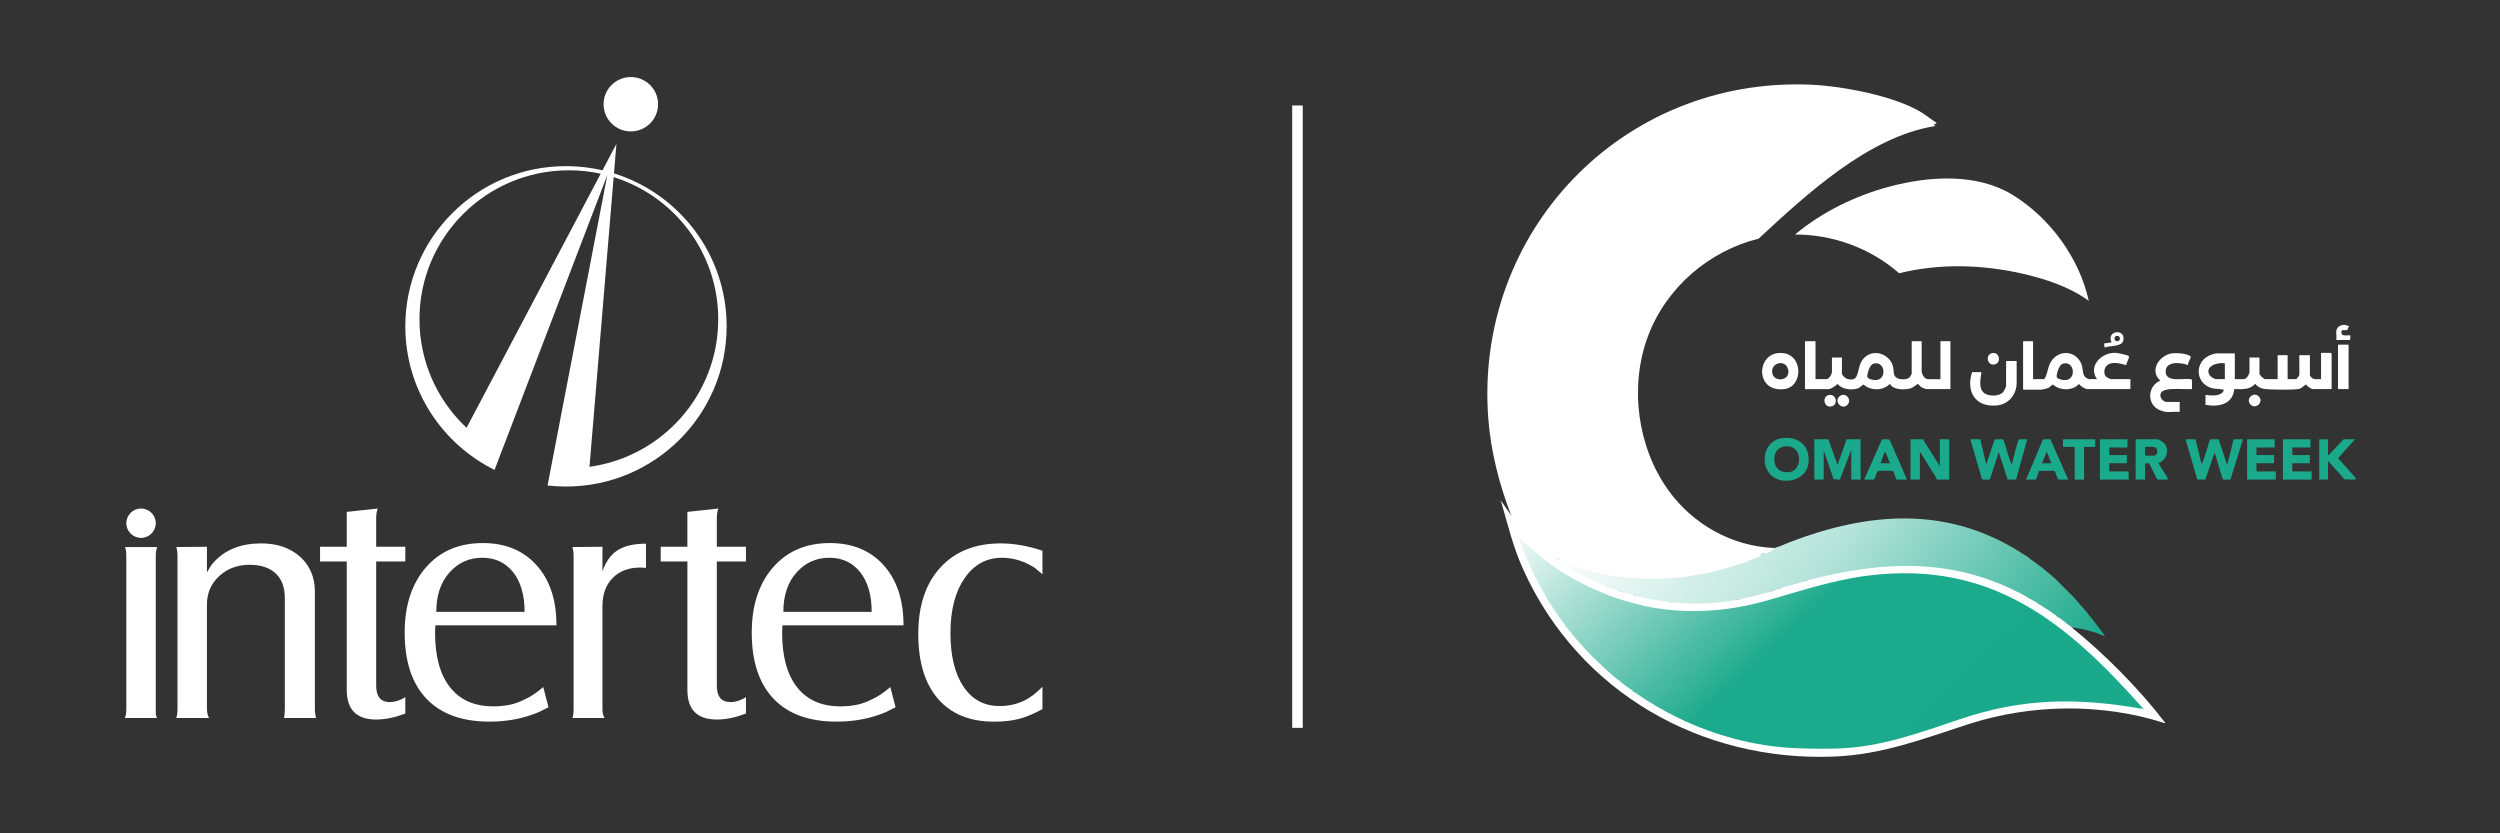 <svg xmlns="http://www.w3.org/2000/svg" width="237" height="79" viewBox="0 0 237 79" fill="none"><rect x="0" y="0" width="237" height="79" fill="#333333" stroke="none"/><path d="M11.859 51.859H14.911C14.814 52.052 14.766 52.343 14.766 52.729V67.644C14.766 67.769 14.805 67.91 14.882 68.064H11.83C11.927 67.89 11.975 67.601 11.975 67.194V52.729C11.975 52.382 11.937 52.092 11.859 51.859Z" fill="white"></path><path d="M16.711 68.066C16.788 67.834 16.827 67.543 16.827 67.196V52.731C16.827 52.383 16.788 52.094 16.711 51.861L19.618 51.832V54.266C19.773 53.996 19.893 53.794 19.98 53.657C20.067 53.522 20.168 53.397 20.284 53.281C21.366 52.102 22.854 51.514 24.748 51.514C26.274 51.514 27.505 51.934 28.444 52.775C29.381 53.616 29.85 54.721 29.85 56.094V67.196C29.85 67.524 29.888 67.815 29.966 68.066H26.914C26.972 67.892 27.001 67.603 27.001 67.196V56.702C27.001 55.678 26.71 54.895 26.128 54.355C25.547 53.814 24.724 53.543 23.658 53.543C22.515 53.543 21.555 53.901 20.78 54.615C20.005 55.331 19.618 56.229 19.618 57.311V67.196C19.618 67.543 19.686 67.833 19.821 68.066H16.711Z" fill="white"></path><path d="M30.342 53.224V51.831H32.871V48.527L35.807 48.209C35.711 48.46 35.662 48.77 35.662 49.137V51.833H38.423V53.225H35.662V64.997C35.662 66.039 36.092 66.558 36.955 66.558C37.425 66.558 37.914 66.404 38.424 66.095V67.639C37.445 68.021 36.525 68.211 35.664 68.211C33.803 68.211 32.873 67.276 32.873 65.405V53.225H30.343L30.342 53.224Z" fill="white"></path><path d="M52.754 59.28H41.272L41.243 59.979C41.243 62.228 41.717 63.956 42.666 65.158C43.616 66.361 44.982 66.962 46.765 66.962C47.307 66.962 47.821 66.914 48.305 66.817C48.788 66.721 49.274 66.547 49.758 66.295C50.261 66.082 50.843 65.697 51.502 65.136L51.997 67.049L51.067 67.512C49.651 68.11 48.102 68.411 46.415 68.411C43.798 68.411 41.802 67.687 40.427 66.237C39.05 64.788 38.363 62.7 38.363 59.975C38.363 57.405 39.032 55.347 40.369 53.801C41.706 52.256 43.508 51.482 45.775 51.482C47.907 51.482 49.603 52.18 50.862 53.576C52.121 54.973 52.752 56.873 52.752 59.279L52.754 59.28ZM45.72 52.875C44.478 52.875 43.442 53.34 42.61 54.272C41.776 55.204 41.36 56.449 41.36 58.005H49.731C49.731 56.41 49.368 55.156 48.642 54.243C47.916 53.331 46.942 52.875 45.721 52.875H45.72Z" fill="white"></path><path d="M54.262 68.065C54.339 67.892 54.378 67.602 54.378 67.196V52.731C54.378 52.383 54.339 52.094 54.262 51.861L57.111 51.832V54.179C57.42 53.252 57.9 52.58 58.55 52.164C59.198 51.749 60.094 51.541 61.238 51.541V53.832L60.709 53.803C59.607 53.803 58.732 54.131 58.084 54.788C57.435 55.446 57.111 56.345 57.111 57.485V67.196C57.111 67.562 57.178 67.853 57.314 68.065H54.262Z" fill="white"></path><path d="M62.635 53.224V51.831H65.164V48.527L68.1 48.209C68.004 48.46 67.955 48.77 67.955 49.137V51.833H70.716V53.225H67.955V64.997C67.955 66.039 68.385 66.558 69.248 66.558C69.718 66.558 70.207 66.404 70.717 66.095V67.639C69.738 68.021 68.818 68.211 67.957 68.211C66.096 68.211 65.166 67.276 65.166 65.405V53.225H62.636L62.635 53.224Z" fill="white"></path><path d="M85.657 59.28H74.174L74.145 59.979C74.145 62.228 74.619 63.956 75.569 65.158C76.518 66.361 77.884 66.962 79.667 66.962C80.209 66.962 80.723 66.914 81.207 66.817C81.691 66.721 82.176 66.547 82.66 66.295C83.163 66.082 83.745 65.697 84.404 65.136L84.899 67.049L83.969 67.512C82.553 68.11 81.004 68.411 79.317 68.411C76.701 68.411 74.705 67.687 73.329 66.237C71.953 64.788 71.266 62.7 71.266 59.975C71.266 57.405 71.935 55.347 73.271 53.801C74.608 52.256 76.41 51.482 78.677 51.482C80.809 51.482 82.505 52.18 83.764 53.576C85.024 54.973 85.654 56.873 85.654 59.279L85.657 59.28ZM78.622 52.875C77.381 52.875 76.344 53.34 75.512 54.272C74.678 55.204 74.262 56.449 74.262 58.005H82.634C82.634 56.41 82.27 55.156 81.544 54.243C80.819 53.331 79.844 52.875 78.624 52.875H78.622Z" fill="white"></path><path d="M98.823 52.208V54.44L98.097 53.832C97.109 53.194 96.072 52.876 94.987 52.876C93.514 52.876 92.332 53.523 91.44 54.818C90.549 56.113 90.103 57.842 90.103 60.006C90.103 62.17 90.515 63.867 91.339 65.094C92.163 66.32 93.301 66.934 94.755 66.934C95.627 66.934 96.43 66.751 97.168 66.384C97.671 66.133 98.224 65.707 98.824 65.109V67.225C98.01 67.67 97.269 67.979 96.602 68.152C95.933 68.326 95.143 68.413 94.232 68.413C91.945 68.413 90.177 67.693 88.927 66.253C87.677 64.814 87.053 62.76 87.053 60.093C87.053 57.426 87.749 55.329 89.145 53.803C90.542 52.277 92.449 51.514 94.872 51.514C96.112 51.514 97.431 51.745 98.826 52.208H98.823Z" fill="white"></path><path d="M13.371 50.991C14.142 50.991 14.766 50.368 14.766 49.6C14.766 48.832 14.142 48.209 13.371 48.209C12.601 48.209 11.977 48.832 11.977 49.6C11.977 50.368 12.601 50.991 13.371 50.991Z" fill="white"></path><path d="M58.204 16.439L58.438 13.641L57.117 16.144C56.005 15.886 54.846 15.75 53.655 15.75C45.243 15.75 38.424 22.549 38.424 30.938C38.424 36.901 41.87 42.061 46.883 44.546L47.526 42.864L57.566 16.614L57.574 16.593L57.57 16.614L52.243 44.284L51.908 46.024V46.028L51.914 46.025C52.484 46.09 53.065 46.124 53.654 46.124C62.067 46.124 68.885 39.323 68.885 30.936C68.885 24.126 64.393 18.364 58.202 16.436L58.204 16.439ZM44.23 40.555C41.483 37.979 39.766 34.324 39.766 30.266C39.766 22.467 46.107 16.144 53.928 16.144C54.964 16.144 55.973 16.256 56.947 16.466L44.23 40.554V40.555ZM55.86 44.257L55.884 44.245L58.174 16.792C63.92 18.59 68.088 23.943 68.088 30.267C68.088 37.413 62.766 43.318 55.859 44.257H55.86Z" fill="white"></path><path d="M59.802 12.457C61.229 12.457 62.386 11.304 62.386 9.881C62.386 8.458 61.229 7.305 59.802 7.305C58.375 7.305 57.219 8.458 57.219 9.881C57.219 11.304 58.375 12.457 59.802 12.457Z" fill="white"></path><path d="M123 10V69" stroke="white"></path><g clip-path="url(#clip0_9879_718)"><path d="M173.374 37.447C174.105 37.299 174.31 38.444 173.569 38.535C172.869 38.621 172.728 37.578 173.374 37.447Z" fill="white"></path><path d="M175.149 38.364C174.622 38.93 173.825 38.047 174.384 37.574C174.944 37.101 175.592 37.887 175.149 38.364Z" fill="white"></path><path d="M172.111 32.344V35.944H173.14C173.392 35.944 173.668 35.48 173.668 35.252V33.895H174.613V35.418C174.613 35.568 174.95 35.876 175.111 35.918C175.524 36.025 175.866 36.022 176.029 35.611C176.257 35.036 176.233 34.427 176.725 33.923C177.648 32.979 179.238 33.603 179.479 34.834C179.555 35.216 179.426 35.604 179.855 35.845C180.135 36.003 180.791 36.016 181.029 35.775C181.072 35.731 181.229 35.457 181.229 35.419V32.345H182.174V35.197C182.174 35.465 182.454 35.945 182.758 35.945H183.954V32.345H184.899V36.886H182.592C182.569 36.886 182.203 36.74 182.156 36.712C182.064 36.658 181.853 36.398 181.815 36.398C181.777 36.398 181.34 36.752 181.131 36.816C180.589 36.98 179.453 36.98 179.172 36.389C178.596 36.969 177.728 37.039 177.003 36.696C176.919 36.655 176.665 36.453 176.644 36.453C176.613 36.453 176.315 36.755 176.13 36.818C175.549 37.016 174.595 36.916 174.199 36.391C174.07 36.561 173.552 36.889 173.364 36.889H171.113V32.347H172.114L172.111 32.344ZM177.653 34.46C177.338 34.532 177.155 34.999 177.086 35.278C176.977 35.713 176.932 35.848 177.434 35.983C178.943 36.391 178.834 34.188 177.655 34.46H177.653Z" fill="white"></path><path d="M221.032 36.883H219.281C219.09 36.883 218.714 36.624 218.614 36.44C218.372 36.581 218.186 36.834 217.889 36.88C217.295 36.972 215.356 36.946 214.723 36.882C214.355 36.845 214.012 36.666 213.778 36.386C213.266 36.992 212.523 36.885 211.807 36.886C211.676 38.333 210.31 38.614 209.081 38.378V37.436C209.585 37.502 210.57 37.615 210.804 37.02C210.845 36.916 210.765 36.949 210.724 36.935C210.404 36.835 210.059 36.902 209.693 36.799C208.029 36.333 208.033 34.173 209.622 33.627C209.695 33.602 210.013 33.505 210.054 33.505H211.861V35.941H212.723C212.975 35.941 213.251 35.477 213.251 35.249V33.892H214.196V35.415C214.196 35.547 214.593 35.941 214.725 35.941H215.92V33.671H216.866V35.941H217.672C217.724 35.941 217.978 35.604 217.978 35.526V33.671H218.979V35.581C218.979 35.608 219.106 35.772 219.143 35.805C219.398 36.032 219.72 35.917 220.035 35.941V33.449H220.953C220.959 33.449 221.036 33.527 221.036 33.532V36.883H221.032ZM210.914 34.447C210.257 34.306 208.949 34.713 209.477 35.573C209.556 35.701 209.926 35.941 210.053 35.941H210.915V34.447H210.914Z" fill="white"></path><path d="M192.734 32.344V35.944H193.763C193.947 35.944 194.187 34.798 194.281 34.578C194.877 33.171 196.635 33.069 197.286 34.428C197.505 34.886 197.372 35.487 197.709 35.779C197.743 35.808 197.972 35.944 197.989 35.944H198.795C197.936 34.712 199.183 33.446 200.491 33.447C200.702 33.447 201.663 33.634 201.8 33.757C201.937 33.879 201.549 34.412 201.574 34.614C201 34.468 200.163 34.19 199.686 34.699C199.451 34.949 199.417 35.448 199.646 35.705C199.688 35.751 200.059 35.944 200.102 35.944H201.964V36.886H197.877C197.691 36.886 197.173 36.592 197.099 36.388C196.586 36.973 195.668 37.026 194.992 36.713C194.897 36.669 194.619 36.452 194.596 36.452C194.568 36.452 194.292 36.73 194.163 36.786C194.052 36.833 193.587 36.942 193.485 36.942H191.789V32.345H192.734V32.344ZM195.609 34.46C195.294 34.532 195.111 34.999 195.041 35.278C194.932 35.713 194.887 35.848 195.39 35.983C196.898 36.391 196.789 34.188 195.61 34.46H195.609Z" fill="white"></path><path d="M205.271 39.044C205.186 39.033 204.854 38.926 204.76 38.888C203.487 38.372 203.563 36.596 204.797 36.08C203.762 35.178 204.622 33.775 205.785 33.519C206.213 33.424 207.28 33.494 207.632 33.755C207.71 33.813 207.683 33.82 207.666 33.894C207.611 34.112 207.422 34.369 207.411 34.613C206.771 34.346 205.276 34.197 205.305 35.244C205.333 36.309 207.02 35.825 207.662 35.942C207.709 35.95 207.801 35.986 207.801 36.025V36.884C207.19 36.913 206.544 36.846 205.937 36.881C205.505 36.907 204.739 36.937 204.81 37.561C204.839 37.814 205.147 38.103 205.383 38.103H206.635V39.045C206.205 39.005 205.69 39.098 205.272 39.045L205.271 39.044Z" fill="white"></path><path d="M191.179 34.225V36.301C191.179 37.368 190.445 38.301 189.366 38.428C187.298 38.671 186.342 37.156 186.954 35.276H187.844C187.756 35.941 187.496 36.962 188.239 37.347C188.684 37.579 189.541 37.572 189.892 37.179C189.976 37.085 190.178 36.683 190.178 36.578V34.225H191.179Z" fill="white"></path><path d="M168.653 33.465C170.974 33.329 171.018 36.629 169.186 36.88C166.42 37.257 166.449 33.594 168.653 33.465ZM169.313 34.632C168.843 34.16 167.956 34.531 167.995 35.248C168.049 36.236 169.574 36.191 169.549 35.2C169.545 35.048 169.422 34.742 169.313 34.632Z" fill="white"></path><path d="M222.646 32.674H221.645V36.883H222.646V32.674Z" fill="white"></path><path d="M199.519 32.951L199.463 32.563L200.186 32.451C199.617 31.317 201.566 31.092 201.285 32.302C201.151 32.885 199.968 32.752 199.519 32.951ZM200.613 31.853C200.391 31.919 200.402 32.308 200.661 32.344C201.101 32.405 201.055 31.723 200.613 31.853Z" fill="white"></path><path d="M221.476 32.232C221.565 31.752 221.283 31.208 221.79 30.911C222.092 30.735 222.397 30.78 222.698 30.93C222.618 30.982 222.556 31.261 222.523 31.282C222.378 31.372 221.826 31.103 221.987 31.64C222.064 31.897 222.6 31.755 222.809 31.789C222.815 31.878 222.832 32.232 222.726 32.232H221.475H221.476Z" fill="white"></path><path d="M214.119 37.569C214.676 38.118 213.797 38.877 213.329 38.328C212.861 37.78 213.65 37.105 214.119 37.569Z" fill="white"></path><path d="M188.941 33.462C189.602 33.399 189.748 34.527 188.982 34.562C188.331 34.59 188.205 33.532 188.941 33.462Z" fill="white"></path><path d="M173.333 41.645L174.194 44.083L175.055 41.645H176.39V45.467H175.5V42.642L174.418 45.47L173.826 45.433L172.888 42.697V45.467H171.998V41.645H173.333Z" fill="#1AA98B"></path><path d="M190.735 43.971C190.941 43.197 191.104 42.401 191.375 41.645H192.181L191.122 45.464L190.325 45.469L189.485 42.863L188.652 45.412C188.564 45.517 188.054 45.467 187.898 45.442L186.789 41.645H187.734L188.291 44.026L189.102 41.642C189.285 41.678 189.828 41.577 189.93 41.699C190.206 42.431 190.355 43.261 190.68 43.971C190.698 44.011 190.717 44.011 190.735 43.971Z" fill="#1AA98B"></path><path d="M208.8 43.859C209.063 43.154 209.26 42.414 209.494 41.698C209.583 41.578 210.149 41.678 210.324 41.641L211.135 44.081L211.746 41.644H212.636L211.443 45.47C211.299 45.433 210.838 45.512 210.754 45.458C210.641 45.386 210.089 43.212 209.939 42.917L209.07 45.458H208.304L207.188 41.644H208.133C208.339 42.394 208.496 43.161 208.689 43.915C208.716 43.95 208.753 43.932 208.8 43.859Z" fill="#1AA98B"></path><path d="M182.339 41.645L182.402 41.828L183.896 44.192V41.645H184.784V45.467H183.618L183.553 45.283L182.005 42.808V45.467H181.115V41.645H182.339Z" fill="#1AA98B"></path><path d="M168.871 41.548C170.509 41.294 171.67 42.314 171.428 43.985C171.173 45.748 168.521 46.139 167.616 44.71C166.882 43.548 167.419 41.773 168.871 41.548ZM170.201 42.606C169.584 42.034 168.381 42.311 168.233 43.182C168.06 44.194 168.632 44.909 169.689 44.744C170.604 44.6 170.829 43.188 170.201 42.606Z" fill="#1AA98B"></path><path d="M205.52 45.468H204.547C204.46 45.468 203.865 44.106 203.733 43.926L203.353 43.916V45.467H202.463V41.645H204.492C204.695 41.645 205.148 41.964 205.268 42.145C205.667 42.757 205.34 43.676 204.631 43.889C204.605 44.006 205.523 45.202 205.52 45.465V45.468ZM203.353 43.197H204.159C204.648 43.197 204.611 42.366 204.159 42.366H203.353V43.197Z" fill="#1AA98B"></path><path d="M219.031 41.645V42.42H217.308V43.141H218.975V43.915H217.308V44.691H219.142V45.467H216.418V41.645H219.031Z" fill="#1AA98B"></path><path d="M215.638 41.645V42.42H213.915V43.141H215.582V43.915H213.915V44.691H215.749V45.467H213.025V41.645H215.638Z" fill="#1AA98B"></path><path d="M201.685 41.645V42.42H199.962V43.141H201.63V43.915H199.962V44.691H201.796V45.467H199.072V41.645H201.685Z" fill="#1AA98B"></path><path d="M180.783 45.468H179.782C179.718 45.328 179.54 44.718 179.45 44.663C179.38 44.622 178.29 44.615 178.139 44.633C177.833 44.672 177.85 45.255 177.642 45.467H176.725L178.417 41.641C178.586 41.678 179.042 41.577 179.144 41.7L180.783 45.467V45.468ZM179.17 43.917C178.994 43.563 178.918 43.112 178.671 42.808L178.282 43.917H179.171H179.17Z" fill="#1AA98B"></path><path d="M192.068 45.467L193.652 41.7C193.754 41.576 194.209 41.679 194.379 41.641L196.071 45.467H195.154C195.054 45.467 194.878 44.773 194.798 44.67C194.731 44.582 193.514 44.66 193.298 44.642L193.014 45.467H192.068ZM194.46 43.915L194.043 42.807L193.57 43.915H194.46Z" fill="#1AA98B"></path><path d="M198.628 41.645V42.365H197.572V45.467H196.683V42.365H195.57V41.645H198.628Z" fill="#1AA98B"></path><path d="M208.802 43.861C208.78 43.92 208.794 43.985 208.718 44.028C208.664 44.03 208.7 43.953 208.691 43.917L208.802 43.861Z" fill="#B03AD6"></path><path d="M190.734 43.971C190.724 44.011 190.761 44.081 190.707 44.081C190.65 44.081 190.691 44 190.679 43.971H190.734Z" fill="#C52AE1"></path><path d="M223.312 45.468L222.257 45.439L220.699 43.696V45.468H219.865V41.646H220.699V43.141C220.807 43.166 220.806 43.101 220.856 43.047C221.288 42.574 221.729 42.109 222.172 41.645H223.256L221.649 43.437L223.312 45.3V45.467V45.468Z" fill="#1AA98B"></path><path d="M191.512 52.336L191.567 52.391C191.805 52.542 192.056 52.672 192.29 52.834L192.402 52.945C193.243 53.537 194.029 54.135 194.792 54.828L194.958 54.994C195.193 55.211 195.4 55.437 195.626 55.659L195.793 55.825C196.016 56.049 196.241 56.258 196.46 56.49L196.627 56.657C196.843 56.89 197.036 57.145 197.239 57.377L197.405 57.543C197.594 57.764 197.778 57.982 197.961 58.208L198.017 58.263C198.026 58.275 198.008 58.307 198.017 58.319L198.184 58.485C198.316 58.651 198.445 58.815 198.573 58.984L198.74 59.205C198.958 59.494 199.194 59.773 199.396 60.076C199.447 60.152 199.532 60.213 199.519 60.313C198.549 59.882 197.565 59.637 196.517 59.483C196.469 59.494 196.414 59.475 196.35 59.428C196.207 59.519 195.889 59.313 195.961 59.151L195.849 59.04C195.615 59.077 195.215 58.776 195.182 58.541C195.092 58.511 195.018 58.45 194.96 58.375C194.904 58.371 194.848 58.364 194.795 58.35C194.589 58.296 193.397 57.519 193.268 57.354C193.235 57.31 193.207 57.263 193.18 57.213L193.124 57.157C192.858 57.198 192.332 56.912 192.235 56.659L192.179 56.603C192.03 56.581 191.878 56.556 191.74 56.49C189.841 55.587 188.228 54.86 186.162 54.373C184.635 54.013 183.073 53.822 181.505 53.775C178.018 53.67 175.034 54.31 171.664 55.052C171.595 55.067 171.521 55.069 171.448 55.069C171.375 55.069 171.296 55.062 171.221 55.052L171.109 55.107C170.407 55.474 169.566 55.726 168.775 55.772L168.664 55.828C168.67 55.992 168.441 56.032 168.386 55.883L168.274 55.938C168.259 55.988 168.241 55.987 168.219 55.938L168.108 55.994C168.093 56.044 168.074 56.042 168.052 55.994L167.941 56.049C167.926 56.099 167.907 56.098 167.885 56.049L167.774 56.105C167.733 56.146 167.691 56.185 167.644 56.219C167.39 56.4 165.302 56.915 164.996 56.869C164.939 56.86 164.883 56.843 164.828 56.825L164.605 56.88C164.476 56.958 164.339 57.029 164.189 57.06C162.8 57.348 160.193 57.484 158.807 57.252C158.656 57.227 158.514 57.174 158.378 57.102C158.291 57.064 158.198 57.045 158.1 57.047C158.054 57.07 158.006 57.09 157.956 57.104C157.672 57.182 155.391 56.772 155.156 56.599C155.114 56.569 155.078 56.532 155.043 56.494L154.931 56.438C154.485 56.461 154.082 56.349 153.708 56.106L153.597 56.05L153.469 56.137C153.152 56.049 152.842 55.938 152.541 55.806L152.486 55.664L152.374 55.608L152.261 55.687C150.752 55.051 149.201 54.339 147.88 53.365C147.757 53.26 147.649 53.107 147.817 53.005C154.016 55.674 160.9 55.144 166.995 52.562L167.218 52.451C167.547 52.311 167.901 52.086 168.219 51.952C168.405 51.873 168.692 51.812 168.886 51.731L168.942 51.675C168.968 51.664 169.026 51.687 169.053 51.675L169.109 51.62C169.125 51.613 169.148 51.627 169.164 51.62L169.22 51.565C169.236 51.558 169.259 51.572 169.275 51.565L169.387 51.509C169.443 51.487 169.501 51.474 169.554 51.454L169.665 51.398C177.118 48.547 184.526 47.94 191.513 52.34L191.512 52.336Z" fill="url(#paint0_linear_9879_718)"></path><path d="M143.258 48.846C144.281 50.291 146.016 52.209 147.65 52.944L147.816 52.999C147.852 53.024 147.83 53.133 147.852 53.165C148.22 53.699 151.633 55.371 152.375 55.602L152.487 55.657C152.823 55.792 153.248 55.982 153.599 56.045L153.71 56.101C154.118 56.21 154.525 56.324 154.934 56.433L155.045 56.489C156.101 56.76 157.02 56.915 158.102 57.043C158.2 57.042 158.292 57.06 158.38 57.098C160.5 57.31 162.511 57.237 164.606 56.877L164.829 56.821C165.863 56.632 166.769 56.391 167.775 56.101L167.886 56.045C167.904 56.041 167.924 56.05 167.942 56.045L168.053 55.99C168.07 55.985 168.091 55.995 168.109 55.99L168.22 55.934C168.237 55.93 168.258 55.939 168.276 55.934L168.387 55.879C168.469 55.856 168.571 55.85 168.665 55.824L168.776 55.768C169.552 55.547 170.331 55.31 171.111 55.103L171.222 55.048C178.591 53.112 185.348 52.805 192.18 56.598L192.236 56.654C192.515 56.811 192.86 56.99 193.126 57.152L193.181 57.208C193.771 57.571 194.397 57.97 194.96 58.371C195.017 58.445 195.09 58.508 195.182 58.538C195.396 58.692 195.644 58.879 195.849 59.036L195.961 59.147C196.086 59.243 196.254 59.348 196.35 59.424C196.408 59.438 196.47 59.471 196.461 59.535C199.439 61.925 202.849 65.361 205.162 68.397C205.204 68.453 205.271 68.466 205.245 68.563C199.28 66.629 192.537 66.729 186.58 68.66C182.338 70.035 178.436 71.544 173.866 71.723C161.242 72.218 149.735 65.622 144.473 54.145C143.45 51.914 142.982 49.896 142.314 47.572H142.37C142.674 47.991 142.961 48.424 143.26 48.847L143.258 48.846Z" fill="white"></path><path d="M196.516 59.479L196.461 59.534C196.41 59.493 196.376 59.444 196.35 59.423C196.416 59.397 196.492 59.475 196.516 59.479Z" fill="#DA36EC"></path><path d="M198.739 59.204C198.688 59.136 198.623 59.049 198.572 58.982L198.739 59.204Z" fill="#29AE93"></path><path d="M169.387 51.504L169.275 51.559C169.3 51.55 169.337 51.523 169.387 51.504Z" fill="#C3E8E0"></path><path d="M169.666 51.393L169.555 51.448C169.578 51.439 169.615 51.412 169.666 51.393Z" fill="#C3E8E0"></path><path d="M195.792 55.826L195.625 55.66C195.682 55.716 195.736 55.77 195.792 55.826Z" fill="#49BBA3"></path><path d="M196.626 56.657L196.459 56.49C196.509 56.542 196.567 56.593 196.626 56.657Z" fill="#40B79E"></path><path d="M194.96 54.992L194.793 54.826C194.859 54.886 194.908 54.944 194.96 54.992Z" fill="#4FBDA6"></path><path d="M197.405 57.541L197.238 57.375C197.28 57.423 197.344 57.47 197.405 57.541Z" fill="#38B49A"></path><path d="M198.017 58.262L197.961 58.207C197.977 58.227 198 58.242 198.017 58.262Z" fill="#31B197"></path><path d="M198.184 58.483L198.018 58.316C198.051 58.358 198.123 58.405 198.184 58.483Z" fill="#31B197"></path><path d="M192.402 52.945L192.291 52.834C192.351 52.876 192.383 52.931 192.402 52.945Z" fill="#64C5B1"></path><path d="M191.567 52.391L191.512 52.336C191.534 52.35 191.549 52.38 191.567 52.391Z" fill="#68C6B3"></path><path d="M168.887 51.725C168.887 51.725 168.901 51.687 168.942 51.67L168.887 51.725Z" fill="#C3E8E0"></path><path d="M169.053 51.671C169.061 51.667 169.077 51.628 169.108 51.615L169.053 51.671Z" fill="#C3E8E0"></path><path d="M169.164 51.616C169.164 51.616 169.18 51.577 169.22 51.56L169.164 51.616Z" fill="#C3E8E0"></path><path d="M147.817 53.001C147.798 52.987 147.685 53.011 147.65 52.945C147.683 52.96 147.749 52.972 147.817 53.001Z" fill="#F6FBFA"></path><path d="M167.217 52.445L166.994 52.556C167.053 52.531 167.127 52.483 167.217 52.445Z" fill="#C8EAE3"></path><path d="M158.38 57.1C158.261 57.088 158.154 57.05 158.102 57.044C158.191 57.048 158.332 57.01 158.38 57.1Z" fill="#E0F3EF"></path><path d="M164.828 56.82C164.778 56.83 164.698 56.86 164.605 56.876L164.828 56.82Z" fill="#CCECE5"></path><path d="M195.179 58.539C195.069 58.536 194.999 58.469 194.957 58.373C195.033 58.427 195.105 58.485 195.179 58.539Z" fill="#40B79E"></path><path d="M171.221 55.049C171.214 55.051 171.171 55.088 171.109 55.104L171.221 55.049Z" fill="#BBE5DC"></path><path d="M152.486 55.657C152.447 55.641 152.405 55.634 152.375 55.602C152.416 55.614 152.464 55.599 152.486 55.657Z" fill="#F1FAF8"></path><path d="M155.045 56.491C154.975 56.472 154.939 56.437 154.934 56.435L155.045 56.491Z" fill="#E9F7F4"></path><path d="M168.775 55.77C168.769 55.771 168.729 55.806 168.664 55.825L168.775 55.77Z" fill="#C3E8E0"></path><path d="M168.385 55.879C168.379 55.88 168.344 55.913 168.273 55.934L168.385 55.879Z" fill="#C3E8E0"></path><path d="M168.219 55.935C168.213 55.937 168.178 55.97 168.107 55.991L168.219 55.935Z" fill="#C3E8E0"></path><path d="M168.051 55.992C168.045 55.993 168.01 56.027 167.939 56.048L168.051 55.992Z" fill="#C3E8E0"></path><path d="M153.709 56.102C153.666 56.091 153.619 56.101 153.598 56.047C153.643 56.055 153.693 56.047 153.709 56.102Z" fill="#EDF8F6"></path><path d="M167.885 56.047C167.875 56.049 167.834 56.085 167.773 56.102L167.885 56.047Z" fill="#C3E8E0"></path><path d="M192.235 56.655C192.212 56.642 192.197 56.609 192.18 56.6L192.235 56.655Z" fill="#57C0AA"></path><path d="M193.181 57.21C193.159 57.196 193.144 57.166 193.125 57.154L193.181 57.21Z" fill="#4FBDA6"></path><path d="M195.959 59.148C195.906 59.106 195.872 59.056 195.848 59.037L195.959 59.148Z" fill="#38B49A"></path><path d="M146.204 52.89C146.268 52.962 146.342 53.018 146.426 53.056C146.645 53.225 146.883 53.377 147.094 53.555L147.261 53.666C147.388 53.756 147.52 53.857 147.65 53.943L147.705 53.998C148.301 54.387 148.969 54.767 149.595 55.106L149.706 55.162C150.104 55.373 150.521 55.583 150.93 55.771L151.041 55.827C151.462 56.016 151.945 56.217 152.376 56.381L152.487 56.436C153.504 56.816 154.595 57.141 155.656 57.378L155.822 57.433C159.707 58.257 163.581 58.029 167.386 56.962C170.694 56.034 173.686 54.991 177.15 54.561C188.803 53.114 195.942 59.026 203.132 67.127C203.186 67.19 203.149 67.209 203.021 67.182C196.871 66.125 191.771 66.163 185.814 68.178C182.169 69.411 178.295 70.821 174.391 70.949C173.205 70.986 172.018 70.975 170.833 70.949C167.003 70.862 163.302 69.961 159.825 68.401L159.714 68.346C159.068 68.051 158.449 67.741 157.824 67.404L157.658 67.293C157.417 67.16 157.176 67.046 156.935 66.905L156.879 66.85C156.695 66.741 156.509 66.632 156.323 66.517L156.212 66.462C156.04 66.354 155.879 66.24 155.711 66.129L155.544 66.018C155.432 65.943 155.323 65.874 155.211 65.797L155.155 65.741C155.132 65.725 155.084 65.714 155.044 65.686L154.766 65.464C154.262 65.165 153.885 64.828 153.431 64.467C153.391 64.41 153.33 64.377 153.264 64.356C152.636 63.846 152.12 63.359 151.54 62.806L151.373 62.64C151.014 62.29 150.661 61.954 150.317 61.587L150.261 61.531C150.16 61.424 150.107 61.329 150.039 61.254L149.928 61.144C149.796 60.997 149.668 60.852 149.538 60.7L149.427 60.589C148.431 59.415 147.624 58.299 146.815 56.989C146.795 56.923 146.76 56.864 146.703 56.823C146.459 56.42 146.257 56.015 146.036 55.604L145.98 55.548C145.881 55.361 145.797 55.182 145.702 54.994L145.647 54.883C145.533 54.654 145.412 54.463 145.313 54.218L145.146 53.886C144.731 52.947 144.289 52.004 144.035 51.006C144.714 51.679 145.496 52.251 146.203 52.889L146.204 52.89Z" fill="url(#paint1_linear_9879_718)"></path><path d="M174.388 70.943H170.83C171.986 70.97 173.234 70.981 174.388 70.943Z" fill="#1AA98B"></path><path d="M203.131 67.123C203.157 67.154 203.247 67.167 203.242 67.233C203.148 67.274 203.065 67.185 203.02 67.178L203.131 67.123Z" fill="#74CBB8"></path><path d="M155.821 57.43L155.654 57.375C155.728 57.391 155.804 57.427 155.821 57.43Z" fill="#84D1C1"></path><path d="M155.712 66.126C155.655 66.09 155.601 66.053 155.545 66.016L155.712 66.126Z" fill="#4EBCA5"></path><path d="M155.044 65.683C154.946 65.618 154.814 65.598 154.766 65.461C154.865 65.52 154.983 65.58 155.044 65.683Z" fill="#53BEA8"></path><path d="M153.431 64.466C153.388 64.432 153.325 64.405 153.264 64.356C153.346 64.356 153.404 64.388 153.431 64.466Z" fill="#67C6B2"></path><path d="M146.428 53.057C146.286 53.07 146.264 52.944 146.205 52.891C146.291 52.931 146.355 53 146.428 53.057Z" fill="#DBF1ED"></path><path d="M147.261 53.664C147.148 53.682 147.135 53.589 147.094 53.553C147.169 53.565 147.208 53.627 147.261 53.664Z" fill="#D1EEE8"></path><path d="M156.322 66.514C156.297 66.498 156.255 66.487 156.211 66.459L156.322 66.514Z" fill="#47BAA2"></path><path d="M145.315 54.219C145.195 54.138 145.196 53.994 145.148 53.887C145.264 53.974 145.269 54.105 145.315 54.219Z" fill="#DBF1ED"></path><path d="M157.823 67.4C157.74 67.355 157.688 67.306 157.656 67.289L157.823 67.4Z" fill="#39B59B"></path><path d="M159.824 68.397C159.786 68.38 159.75 68.359 159.713 68.342L159.824 68.397Z" fill="#24AD90"></path><path d="M145.706 54.994L145.65 54.883C145.669 54.92 145.687 54.957 145.706 54.994Z" fill="#D1EEE8"></path><path d="M149.707 55.159L149.596 55.103C149.63 55.122 149.67 55.139 149.707 55.159Z" fill="#B7E4DA"></path><path d="M146.814 56.986C146.782 56.935 146.741 56.884 146.703 56.82C146.783 56.843 146.81 56.907 146.814 56.986Z" fill="#BDE6DE"></path><path d="M151.041 55.825L150.93 55.77C150.968 55.787 151.004 55.809 151.041 55.825Z" fill="#A9DFD4"></path><path d="M152.486 56.434L152.375 56.379C152.425 56.398 152.465 56.426 152.486 56.434Z" fill="#9EDBCE"></path><path d="M146.038 55.602C146.029 55.584 145.994 55.569 145.982 55.547L146.038 55.602Z" fill="#C9EBE4"></path><path d="M147.706 53.999L147.65 53.943C147.672 53.957 147.687 53.986 147.706 53.999Z" fill="#C9EBE4"></path><path d="M149.541 60.699C149.514 60.667 149.47 60.636 149.43 60.588L149.541 60.699Z" fill="#96D8CA"></path><path d="M150.039 61.253C150.009 61.221 149.968 61.189 149.928 61.143L150.039 61.253Z" fill="#8ED5C6"></path><path d="M150.319 61.585C150.302 61.566 150.281 61.549 150.264 61.529L150.319 61.585Z" fill="#89D3C3"></path><path d="M151.54 62.803C151.482 62.748 151.43 62.691 151.373 62.637L151.54 62.803Z" fill="#7CCEBD"></path><path d="M155.21 65.794C155.188 65.779 155.173 65.751 155.154 65.738L155.21 65.794Z" fill="#53BEA8"></path><path d="M156.933 66.901C156.911 66.888 156.895 66.856 156.877 66.846L156.933 66.901Z" fill="#40B79E"></path><path d="M143.257 48.846C142.131 45.914 141.329 42.826 141.09 39.679C139.743 22.001 153.749 7.312 171.584 8.025C174.603 8.146 179.64 9.088 182.201 10.685C182.67 10.977 183.092 11.338 183.561 11.629C183.6 11.797 183.47 11.73 183.339 11.74C183.319 11.752 183.385 11.818 183.394 11.849C183.491 11.889 183.498 11.935 183.394 11.96C177.1 12.982 171.225 18.452 166.716 22.624C162.01 23.785 157.949 27.264 156.224 31.885C154.454 36.626 155.212 42.378 158.166 46.483C160.485 49.707 164.205 51.807 168.217 51.949C168.069 52.203 167.508 52.517 167.216 52.447L166.994 52.558C166.942 52.611 166.888 52.662 166.829 52.707C166.77 52.752 166.713 52.795 166.65 52.821C160.811 55.25 154.079 55.676 148.165 53.268C148.1 53.242 148.041 53.198 147.982 53.153C147.923 53.108 147.867 53.056 147.814 53.001L147.647 52.946C147.61 52.96 147.573 52.971 147.536 52.976C147.282 53.006 146.326 52.275 146.07 52.071C144.996 51.21 144.081 50.154 143.266 49.053L143.255 48.847L143.257 48.846Z" fill="white"></path><path d="M198.017 28.52C196.213 27.201 193.911 26.441 191.736 25.944C187.913 25.07 183.86 24.961 180.04 25.904C177.338 23.541 173.776 22.222 170.166 22.233C172.745 20.087 175.909 18.537 179.16 17.68C182.892 16.695 187.383 16.389 190.786 18.471C194.342 20.647 197.115 24.452 198.017 28.519V28.52Z" fill="white"></path><path d="M183.396 11.849C183.468 11.855 183.551 11.877 183.563 11.959C183.508 11.965 183.447 11.95 183.396 11.959C183.39 11.924 183.404 11.878 183.396 11.848V11.849Z" fill="#75308E"></path><path d="M142.368 47.574H142.313C142.31 47.565 142.226 47.562 142.257 47.463L142.367 47.574H142.368Z" fill="#FEAAFE"></path></g><defs><linearGradient id="paint0_linear_9879_718" x1="156.212" y1="42.402" x2="191.569" y2="69.671" gradientUnits="userSpaceOnUse"><stop stop-color="#FAFDFD"></stop><stop offset="0.44" stop-color="#B6E4DA"></stop><stop offset="1" stop-color="#1EAB8D"></stop></linearGradient><linearGradient id="paint1_linear_9879_718" x1="154.965" y1="41.397" x2="190.293" y2="78.729" gradientUnits="userSpaceOnUse"><stop stop-color="#EAF7F4"></stop><stop offset="0.46" stop-color="#1CAA8C"></stop><stop offset="1" stop-color="#1AA98B"></stop></linearGradient><clipPath id="clip0_9879_718"><rect width="82.31" height="63.75" fill="white" transform="translate(141 8)"></rect></clipPath></defs></svg>